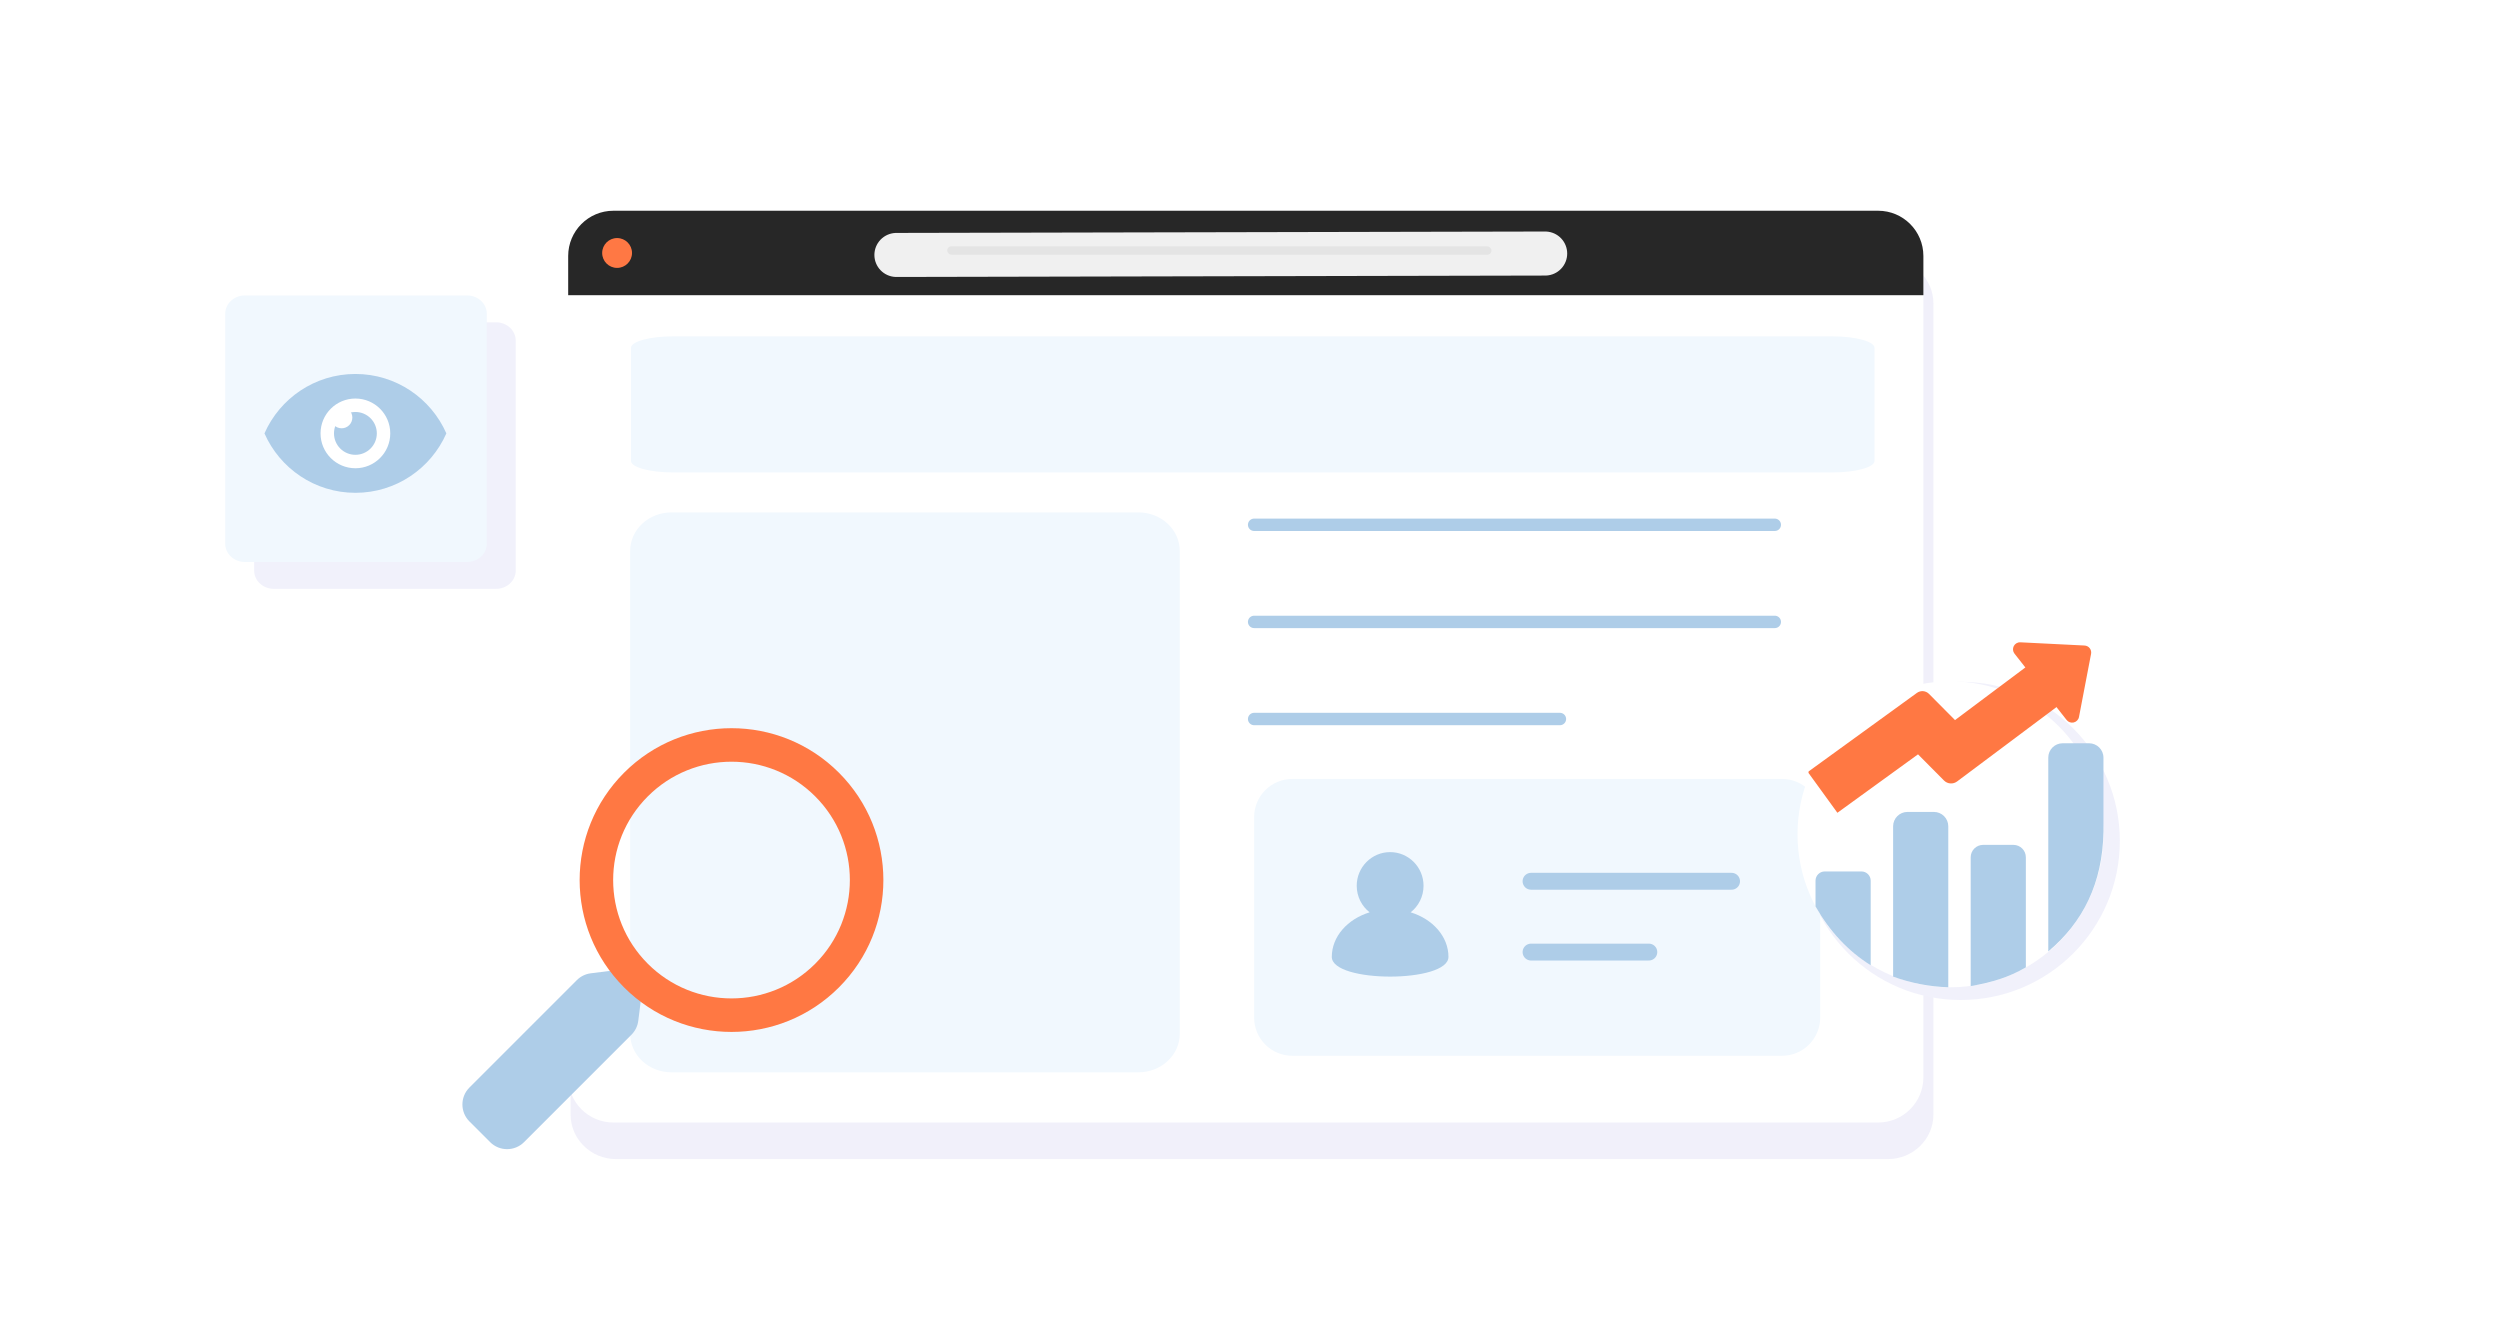 <svg width="1210" height="640" viewBox="0 0 1210 640" fill="none" xmlns="http://www.w3.org/2000/svg">
<rect width="1210" height="640" fill="white"/>
<path d="M276.159 146.92C276.159 134.982 286.016 125.305 298.176 125.305H913.764C925.924 125.305 935.781 134.982 935.781 146.92V539.385C935.781 551.323 925.924 561 913.764 561H298.176C286.016 561 276.159 551.323 276.159 539.385V146.92Z" fill="#DCDBF4" fill-opacity="0.4"/>
<path d="M275 123.893C275 111.802 284.802 102 296.893 102H909.027C921.118 102 930.92 111.802 930.92 123.893V521.407C930.92 533.498 921.118 543.3 909.027 543.3H296.893C284.802 543.3 275 533.498 275 521.407V123.893Z" fill="white"/>
<path fill-rule="evenodd" clip-rule="evenodd" d="M880.972 395.474C880.972 390.577 879.023 385.876 875.56 382.412C872.096 378.948 867.395 377 862.497 377C812.577 377 675.399 377 625.478 377C620.577 377 615.88 378.948 612.412 382.412C608.948 385.876 607 390.577 607 395.474C607 421.047 607 466.953 607 492.526C607 497.423 608.948 502.124 612.412 505.588C615.88 509.052 620.577 511 625.478 511C675.399 511 812.577 511 862.497 511C867.395 511 872.096 509.052 875.56 505.588C879.023 502.124 880.972 497.423 880.972 492.526C880.972 466.953 880.972 421.047 880.972 395.474Z" fill="#F1F8FE"/>
<path fill-rule="evenodd" clip-rule="evenodd" d="M662.885 441.563C659.091 438.581 656.652 433.933 656.652 428.713C656.652 419.719 663.898 412.42 672.823 412.42C681.748 412.42 688.993 419.719 688.993 428.713C688.993 433.933 686.555 438.581 682.76 441.563C693.441 444.847 701.051 453.273 701.051 463.137C701.051 475.856 644.591 475.856 644.591 463.137C644.591 453.273 652.2 444.847 662.885 441.563Z" fill="#AECDE8"/>
<path d="M838.079 426.532H741.023M741.023 460.805H798.034" stroke="#AECDE8" stroke-width="8.169" stroke-miterlimit="3.384" stroke-linecap="round" stroke-linejoin="round"/>
<path d="M275 123.893C275 111.802 284.802 102 296.893 102H909.027C921.118 102 930.92 111.802 930.92 123.893V142.882H275V123.893Z" fill="#272727"/>
<circle cx="298.674" cy="122.441" r="7.223" fill="#FF7844"/>
<path d="M433.86 123.393L747.866 122.712" stroke="#F0F0F0" stroke-width="21.315" stroke-linecap="round"/>
<rect x="458.437" y="119.225" width="263.444" height="4.053" rx="2.026" fill="#E4E4E4"/>
<path fill-rule="evenodd" clip-rule="evenodd" d="M907.265 168.365C907.265 165.289 898.185 162.795 886.963 162.795C794.985 162.795 417.678 162.795 325.699 162.795C314.478 162.795 305.397 165.289 305.397 168.365C305.397 180.792 305.397 210.658 305.397 223.084C305.397 226.162 314.478 228.656 325.699 228.656C417.678 228.656 794.985 228.656 886.963 228.656C898.185 228.656 907.265 226.162 907.265 223.084C907.265 210.658 907.265 180.792 907.265 168.365Z" fill="#F1F8FE"/>
<path fill-rule="evenodd" clip-rule="evenodd" d="M571 266.627C571 261.685 568.894 256.948 565.14 253.455C561.402 249.96 556.32 248 551.025 248C501.646 248 374.338 248 324.974 248C319.68 248 314.598 249.96 310.86 253.455C307.106 256.948 305 261.685 305 266.627C305 316.179 305 450.821 305 500.373C305 505.315 307.106 510.052 310.86 513.545C314.598 517.037 319.68 519 324.974 519C374.338 519 501.646 519 551.025 519C556.32 519 561.402 517.037 565.14 513.545C568.894 510.052 571 505.315 571 500.373C571 450.821 571 316.179 571 266.627Z" fill="#F1F8FE"/>
<path fill-rule="evenodd" clip-rule="evenodd" d="M249.62 164.867C249.62 162.514 248.618 160.259 246.831 158.597C245.051 156.933 242.632 156 240.112 156C216.607 156 156.006 156 132.508 156C129.988 156 127.569 156.933 125.789 158.597C124.002 160.259 123 162.514 123 164.867C123 188.454 123 252.546 123 276.133C123 278.486 124.002 280.741 125.789 282.403C127.569 284.066 129.988 285 132.508 285C156.006 285 216.607 285 240.112 285C242.632 285 245.051 284.066 246.831 282.403C248.618 280.741 249.62 278.486 249.62 276.133C249.62 252.546 249.62 188.454 249.62 164.867Z" fill="#F1F1FB"/>
<path fill-rule="evenodd" clip-rule="evenodd" d="M235.62 151.867C235.62 149.514 234.618 147.259 232.831 145.597C231.051 143.933 228.632 143 226.112 143C202.607 143 142.006 143 118.508 143C115.988 143 113.569 143.933 111.789 145.597C110.002 147.259 109 149.514 109 151.867C109 175.454 109 239.546 109 263.133C109 265.486 110.002 267.741 111.789 269.403C113.569 271.066 115.988 272 118.508 272C142.006 272 202.607 272 226.112 272C228.632 272 231.051 271.066 232.831 269.403C234.618 267.741 235.62 265.486 235.62 263.133C235.62 239.546 235.62 175.454 235.62 151.867Z" fill="#F1F8FE"/>
<path fill-rule="evenodd" clip-rule="evenodd" d="M128 209.762C135.439 192.832 152.358 181 172.018 181C191.679 181 208.596 192.832 216.035 209.762C208.596 226.691 191.679 238.523 172.018 238.523C152.358 238.523 135.439 226.691 128 209.762Z" fill="#AECDE8"/>
<path d="M172.013 226.633C181.33 226.633 188.884 219.079 188.884 209.762C188.884 200.445 181.33 192.891 172.013 192.891C162.695 192.891 155.142 200.445 155.142 209.762C155.142 219.079 162.695 226.633 172.013 226.633Z" fill="white"/>
<path d="M172.016 220.129C177.742 220.129 182.383 215.488 182.383 209.763C182.383 204.038 177.742 199.397 172.016 199.397C166.291 199.397 161.65 204.038 161.65 209.763C161.65 215.488 166.291 220.129 172.016 220.129Z" fill="#AECDE8"/>
<path d="M165.352 207.293C168.215 207.293 170.535 204.972 170.535 202.109C170.535 199.246 168.215 196.925 165.352 196.925C162.489 196.925 160.168 199.246 160.168 202.109C160.168 204.972 162.489 207.293 165.352 207.293Z" fill="white"/>
<path fill-rule="evenodd" clip-rule="evenodd" d="M279.185 474.383C281.008 472.56 283.386 471.396 285.943 471.076C291.812 470.337 302.153 469.036 302.153 469.036L310.964 477.847C310.964 477.847 309.664 488.189 308.925 494.058C308.604 496.614 307.44 498.992 305.617 500.815C296.556 509.876 267.889 538.543 253.639 552.793C249.107 557.325 241.758 557.326 237.226 552.794C234.039 549.606 230.395 545.963 227.206 542.774C222.675 538.243 222.674 530.893 227.207 526.361C241.457 512.111 270.124 483.444 279.185 474.383Z" fill="#AECDE8"/>
<path fill-rule="evenodd" clip-rule="evenodd" d="M394.555 385.445C416.926 407.816 416.926 444.086 394.555 466.456C372.184 488.827 335.914 488.827 313.544 466.456C291.173 444.086 291.173 407.816 313.544 385.445C335.914 363.074 372.184 363.074 394.555 385.445ZM406.025 477.926C434.73 449.221 434.73 402.68 406.025 373.975C377.32 345.27 330.779 345.27 302.074 373.975C273.369 402.68 273.369 449.221 302.074 477.926C330.779 506.631 377.32 506.631 406.025 477.926Z" fill="#FF7843"/>
<path d="M607 254H859" stroke="#AECDE8" stroke-width="6" stroke-miterlimit="1.5" stroke-linecap="round" stroke-linejoin="round"/>
<path d="M607 348H755" stroke="#AECDE8" stroke-width="6" stroke-miterlimit="1.5" stroke-linecap="round" stroke-linejoin="round"/>
<path d="M607 301H859" stroke="#AECDE8" stroke-width="6" stroke-miterlimit="1.5" stroke-linecap="round" stroke-linejoin="round"/>
<circle cx="949" cy="407" r="77" fill="#F1F1FB"/>
<path d="M944.033 477.836C984.92 477.836 1018.07 444.691 1018.07 403.804C1018.07 362.916 984.92 329.771 944.033 329.771C903.146 329.771 870 362.916 870 403.804C870 444.691 903.146 477.836 944.033 477.836Z" fill="white"/>
<path fill-rule="evenodd" clip-rule="evenodd" d="M905.413 426.25C905.413 423.784 903.414 421.784 900.948 421.784C896.015 421.784 888.114 421.784 883.179 421.784C880.713 421.784 878.714 423.784 878.714 426.25C878.714 431.265 878.714 438.715 878.714 438.715C885.564 450.781 894.42 460.324 905.413 467.175V426.25Z" fill="#AECDE8"/>
<path fill-rule="evenodd" clip-rule="evenodd" d="M942.966 399.928C942.966 398.085 942.234 396.314 940.93 395.01C939.625 393.707 937.856 392.973 936.013 392.973C932.073 392.973 927.161 392.973 923.221 392.973C919.379 392.973 916.266 396.087 916.266 399.928C916.266 419.334 916.266 472.678 916.266 472.678C925.015 475.857 933.914 477.563 942.966 477.833V399.928Z" fill="#AECDE8"/>
<path fill-rule="evenodd" clip-rule="evenodd" d="M980.513 414.935C980.513 411.613 977.819 408.918 974.497 408.918C970.116 408.918 964.209 408.918 959.831 408.918C958.233 408.918 956.704 409.552 955.577 410.681C954.447 411.809 953.813 413.338 953.813 414.935C953.813 431.625 953.813 477.276 953.813 477.276C964.111 475.439 971.954 473.156 980.513 468.206V414.935Z" fill="#AECDE8"/>
<path fill-rule="evenodd" clip-rule="evenodd" d="M1018.07 366.693C1018.07 362.855 1014.95 359.738 1011.11 359.738C1007.17 359.738 1002.26 359.738 998.322 359.738C994.479 359.738 991.366 362.855 991.366 366.693C991.366 389.485 991.366 460.488 991.366 460.488C1008.27 446.298 1017.62 427.314 1018.07 402.678V366.693Z" fill="#AECDE8"/>
<path fill-rule="evenodd" clip-rule="evenodd" d="M889.298 393.387L928.318 365.098C928.318 365.098 936.387 373.225 940.896 377.764C942.594 379.474 945.295 379.673 947.224 378.231L1006.1 334.175C1005.92 333.934 1005.97 333.592 1006.21 333.413L992.798 315.485C992.155 315.966 991.244 315.835 990.765 315.192C983.641 320.521 946.224 348.521 946.224 348.521C946.224 348.521 938.036 340.275 933.634 335.842C932.067 334.263 929.583 334.062 927.781 335.367L875.327 373.396C875.464 373.585 875.421 373.85 875.232 373.987C877.132 376.609 889.298 393.387 889.298 393.387Z" fill="#FF7843"/>
<path fill-rule="evenodd" clip-rule="evenodd" d="M1012.08 316.456C1012.26 315.493 1012.02 314.495 1011.42 313.723C1010.81 312.952 1009.9 312.481 1008.92 312.433C1001.88 312.078 986.908 311.327 977.849 310.878C976.521 310.807 975.277 311.524 974.667 312.704C974.056 313.884 974.191 315.312 975.011 316.356C981.6 324.743 993.652 340.087 1000.24 348.47C1001.06 349.514 1002.41 349.983 1003.7 349.67C1004.99 349.356 1005.99 348.318 1006.23 347.015C1007.94 338.103 1010.76 323.383 1012.08 316.456Z" fill="#FF7843"/>
</svg>

